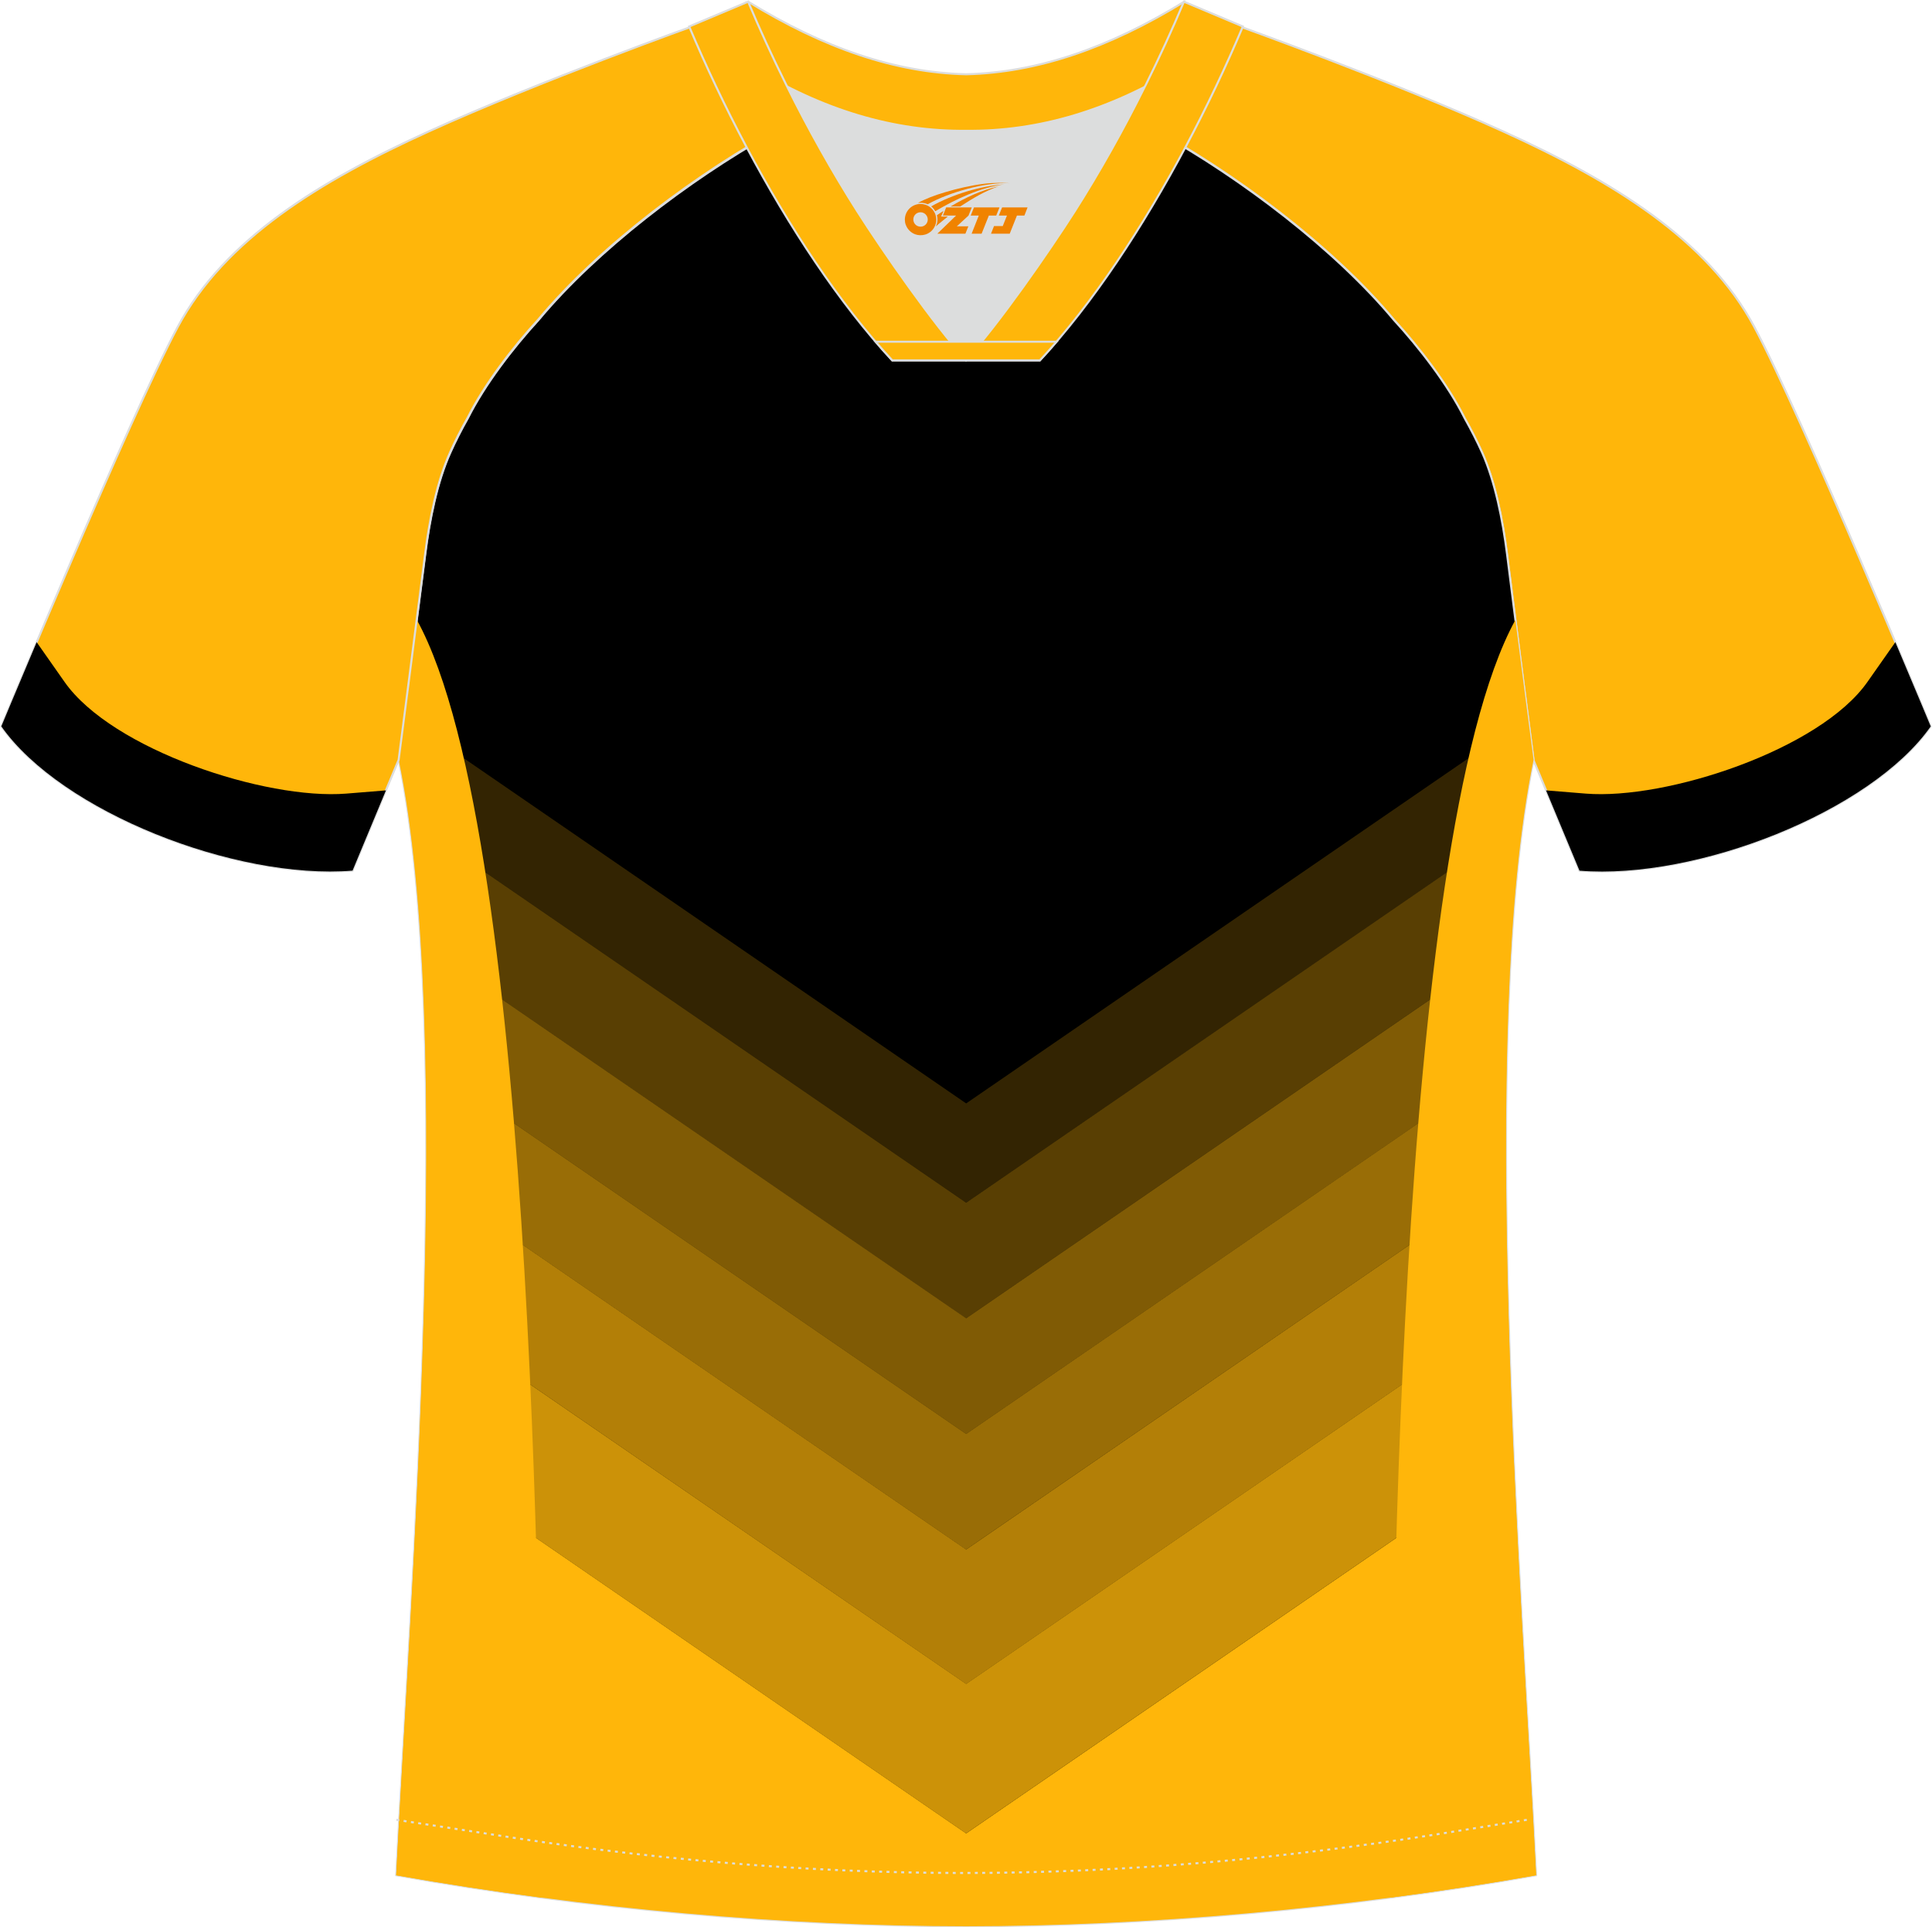 <?xml version="1.0" encoding="utf-8"?>
<!-- Generator: Adobe Illustrator 24.0.1, SVG Export Plug-In . SVG Version: 6.00 Build 0)  -->
<svg xmlns="http://www.w3.org/2000/svg" xmlns:xlink="http://www.w3.org/1999/xlink" version="1.1" id="图层_1" x="0px" y="0px" width="374px" height="373px" viewBox="0 0 377.8 376.85" enable-background="new 0 0 377.8 376.85" xml:space="preserve">
<g>
	
		<path fill-rule="evenodd" clip-rule="evenodd" fill="#FFB60A" stroke="#DCDDDD" stroke-width="0.4" stroke-miterlimit="22.926" d="   M224.4,24.61c7.16-6.02,12.6-12.69,17.18-19.76c0,0,30.97,11.11,52.36,20.84c21.39,9.71,39.97,21.1,49.15,38.26   s34.49,78.09,34.49,78.09c-11.69,16.65-45.76,30.06-68.69,28.21l-9.01-21.64c0,0-3.84-29.57-5.18-40.25   c-0.86-6.86-2.34-14.22-4.89-19.9c-1.02-2.28-2.17-4.53-3.44-6.77c-3.3-6.59-8.87-13.82-13.84-19.23   C260.51,48.03,240.94,33.44,224.4,24.61z"/>
	<g>
		<path fill-rule="evenodd" clip-rule="evenodd" d="M365.2,133.35c-9.3,13.25-39.32,23.1-55.1,21.83l-7.75-0.63l6.54,15.7    c22.93,1.85,57-11.56,68.69-28.21c0,0-2.82-6.79-6.92-16.47L365.2,133.35z"/>
	</g>
	<path fill-rule="evenodd" clip-rule="evenodd" stroke="#DCDDDD" stroke-width="0.4" stroke-miterlimit="22.926" d="   M294.73,108.46c1.28,10.29,4.9,38.13,5.17,40.13c-10.98,53.14-2.21,163.99,0.5,218.09c-37.22,6.59-76.26,9.94-111.47,9.97   c-35.21-0.03-74.25-3.37-111.47-9.97c2.71-54.1,11.48-164.95,0.5-218.09c0.26-2,3.87-29.84,5.17-40.13   c0.86-6.86,2.34-14.22,4.89-19.9c1.02-2.28,2.17-4.53,3.44-6.77c3.3-6.59,8.87-13.82,13.84-19.23   c11.33-13.59,29.35-27.33,45.24-36.26c0.97-0.55-1.03-15.57-0.07-16.09c3.98,3.35,25.47,3.29,30.67,6.19l-2.68,0.69   c6.17,2.85,13.13,4.29,19.93,4.3c6.82-0.02-2.76-1.45,3.4-4.31l5.75-2.54c5.2-2.89,16.38-2.3,20.37-5.64   c0.74,0.39-1.98,16.6-1.23,17.03c16.05,8.92,34.42,22.85,45.91,36.63c4.98,5.42,10.56,12.64,13.85,19.23   c1.26,2.24,2.42,4.51,3.44,6.77C292.39,94.26,293.87,101.62,294.73,108.46z"/>
	<g>
		<g>
			<path opacity="0.2" fill-rule="evenodd" clip-rule="evenodd" fill="#FFB60A" enable-background="new    " d="M188.93,215.76     L79.04,140.27l-1.08,8.32c0.75,3.65,1.41,7.57,1.99,11.72l108.98,74.86l108.98-74.86c0.58-4.15,1.23-8.08,1.99-11.72     c-0.09-0.63-0.51-3.87-1.09-8.32L188.93,215.76z"/>
			<path opacity="0.35" fill-rule="evenodd" clip-rule="evenodd" fill="#FFB60A" enable-background="new    " d="M188.93,235.18     L79.94,160.31c1.03,7.39,1.78,15.53,2.32,24.2l106.66,73.27l106.66-73.27c0.54-8.67,1.29-16.8,2.32-24.2L188.93,235.18z"/>
			<path opacity="0.5" fill-rule="evenodd" clip-rule="evenodd" fill="#FFB60A" enable-background="new    " d="M188.93,257.78     L82.26,184.51c0.46,7.4,0.75,15.19,0.92,23.24l105.75,72.64l105.75-72.64c0.16-8.05,0.46-15.84,0.92-23.24L188.93,257.78z"/>
			<path opacity="0.6" fill-rule="evenodd" clip-rule="evenodd" fill="#FFB60A" enable-background="new    " d="M188.93,280.39     L83.18,207.75c0.15,7.38,0.19,14.98,0.14,22.7l105.6,72.54l105.61-72.54c-0.05-7.72-0.01-15.32,0.14-22.7L188.93,280.39z"/>
			<path opacity="0.7" fill-rule="evenodd" clip-rule="evenodd" fill="#FFB60A" enable-background="new    " d="M188.93,302.99     l-105.6-72.54c-0.05,8.56-0.22,17.26-0.46,25.97l106.06,72.86l106.06-72.86c-0.24-8.71-0.4-17.41-0.46-25.97L188.93,302.99z"/>
			<path opacity="0.8" fill-rule="evenodd" clip-rule="evenodd" fill="#FFB60A" enable-background="new    " d="M188.93,329.27     L82.86,256.42c-0.26,9.55-0.62,19.12-1.03,28.52l107.09,73.56l107.09-73.56c-0.41-9.4-0.77-18.96-1.03-28.52L188.93,329.27z"/>
			<path fill-rule="evenodd" clip-rule="evenodd" fill="#FFB60A" d="M188.93,358.5l107.09-73.56c1.37,31.33,3.33,60.79,4.38,81.75     c-37.22,6.59-76.26,9.94-111.47,9.97c-35.21-0.03-74.25-3.37-111.47-9.97c1.05-20.95,3.01-50.42,4.38-81.75L188.93,358.5z"/>
		</g>
		<path fill-rule="evenodd" clip-rule="evenodd" fill="#FFB60A" d="M81.5,121.21c23.78,43.27,24.16,212.74,24.41,249.85    c-9.54-1.25-19.05-2.71-28.45-4.37c2.71-54.1,11.48-164.95,0.5-218.09C78.14,147.19,79.97,133.07,81.5,121.21z"/>
		<path fill-rule="evenodd" clip-rule="evenodd" fill="#FFB60A" d="M296.35,121.22c-23.77,43.3-24.15,212.72-24.4,249.83    c9.54-1.25,19.05-2.71,28.45-4.37c-2.71-54.1-11.48-164.95-0.5-218.09C299.71,147.19,297.87,133.08,296.35,121.22z"/>
	</g>
	
		<path fill-rule="evenodd" clip-rule="evenodd" fill="#FFB60A" stroke="#DCDDDD" stroke-width="0.4" stroke-miterlimit="22.926" d="   M153.41,24.6c-7.16-6.02-12.6-12.69-17.18-19.76c0,0-30.97,11.11-52.36,20.84c-21.39,9.71-39.97,21.1-49.15,38.26   S0.23,142.03,0.23,142.03c11.69,16.65,45.76,30.06,68.69,28.21l9.01-21.64c0,0,3.84-29.57,5.18-40.25   c0.86-6.86,2.34-14.22,4.89-19.9c1.02-2.28,2.17-4.53,3.44-6.77c3.3-6.59,8.87-13.82,13.84-19.23   C117.3,48.02,136.87,33.43,153.41,24.6z"/>
	<g>
		<path fill-rule="evenodd" clip-rule="evenodd" d="M12.6,133.35c9.3,13.25,39.32,23.1,55.1,21.83l7.75-0.63l-6.53,15.69    c-22.93,1.85-57-11.56-68.69-28.21c0,0,2.82-6.79,6.91-16.46L12.6,133.35z"/>
	</g>
	<path fill="none" stroke="#DCDDDD" stroke-width="0.4" stroke-miterlimit="22.926" stroke-dasharray="0.576,0.864" d="   M77.49,355.84c1.32,0.21,15.31,2.33,16.63,2.54c31.24,5.01,62.64,7.86,94.34,7.86c31.19,0,62.1-2.76,92.84-7.61   c1.82-0.28,16.31-2.62,18.13-2.92"/>
	
		<path fill-rule="evenodd" clip-rule="evenodd" fill="#FFB60A" stroke="#DCDDDD" stroke-width="0.4" stroke-miterlimit="22.926" d="   M146.98,13.02c13.84,8.53,27.84,12.71,41.97,12.56c14.14,0.15,28.13-4.02,41.97-12.56c1.77-7.04,0.69-12.7,0.69-12.7   c-14.79,9.06-28.74,13.87-42.67,14.2c-13.92-0.31-27.88-5.13-42.67-14.2C146.28,0.32,145.2,5.98,146.98,13.02z"/>
	<path fill-rule="evenodd" clip-rule="evenodd" fill="#DCDDDD" d="M220.47,18.63c-10.43,4.75-20.93,7.07-31.52,6.96   c-10.59,0.11-21.09-2.2-31.52-6.96c-1.17-0.54-2.35-1.1-3.52-1.7c4.15,8.33,8.79,16.64,13.75,24.44   c4.93,7.76,14.96,22.22,21.28,29.04l-0.04,0.06c6.32-6.83,16.34-21.29,21.28-29.04c4.96-7.8,9.61-16.11,13.75-24.44l0.02-0.04   C222.8,17.54,221.64,18.09,220.47,18.63z"/>
	
		<path fill-rule="evenodd" clip-rule="evenodd" fill="#FFB60A" stroke="#DCDDDD" stroke-width="0.4" stroke-miterlimit="22.926" d="   M153.74,16.58c-2.71-5.46-5.22-10.93-7.45-16.25l-11.53,4.85c3.24,7.68,7.01,15.67,11.18,23.51c8.31,15.61,18.2,30.67,28.53,41.78   h14.44l0.04-0.06c-6.32-6.83-16.34-21.29-21.28-29.04c-4.96-7.8-9.61-16.11-13.75-24.44C153.86,16.81,153.8,16.69,153.74,16.58z"/>
	
		<path fill-rule="evenodd" clip-rule="evenodd" fill="#FFB60A" stroke="#DCDDDD" stroke-width="0.4" stroke-miterlimit="22.926" d="   M224.07,16.58c2.71-5.46,5.22-10.93,7.45-16.25l11.53,4.85c-3.24,7.68-7.01,15.67-11.18,23.51c-8.31,15.61-18.19,30.67-28.53,41.78   h-14.45l-0.04-0.06c6.32-6.83,16.33-21.29,21.28-29.04c4.96-7.8,9.61-16.11,13.75-24.44C223.96,16.81,224.01,16.69,224.07,16.58z"/>
	
		<path fill-rule="evenodd" clip-rule="evenodd" fill="#FFB60A" stroke="#DCDDDD" stroke-width="0.4" stroke-miterlimit="22.926" d="   M188.91,70.46h14.45c1.09-1.17,2.17-2.39,3.25-3.64h-14.54h-0.09h-6.12h-14.63c1.08,1.25,2.16,2.47,3.25,3.64H188.91z"/>
	
</g>
<g id="图层_x0020_1">
	<path fill="#F08300" d="M177.12,43.96c0.416,1.136,1.472,1.984,2.752,2.032c0.144,0,0.304,0,0.448-0.016h0.016   c0.016,0,0.064,0,0.128-0.016c0.032,0,0.048-0.016,0.08-0.016c0.064-0.016,0.144-0.032,0.224-0.048c0.016,0,0.016,0,0.032,0   c0.192-0.048,0.4-0.112,0.576-0.208c0.192-0.096,0.4-0.224,0.608-0.384c0.672-0.56,1.104-1.408,1.104-2.352   c0-0.224-0.032-0.448-0.08-0.672l0,0C182.96,42.08,182.91,41.91,182.83,41.73C182.36,40.64,181.28,39.88,180.01,39.88C178.32,39.88,176.94,41.25,176.94,42.95C176.94,43.3,177,43.64,177.12,43.96L177.12,43.96L177.12,43.96z M181.42,42.98L181.42,42.98C181.39,43.76,180.73,44.36,179.95,44.32C179.16,44.29,178.57,43.64,178.6,42.85c0.032-0.784,0.688-1.376,1.472-1.344   C180.84,41.54,181.45,42.21,181.42,42.98L181.42,42.98z"/>
	<polygon fill="#F08300" points="195.45,40.56 ,194.81,42.15 ,193.37,42.15 ,191.95,45.7 ,190,45.7 ,191.4,42.15 ,189.82,42.15    ,190.46,40.56"/>
	<path fill="#F08300" d="M197.42,35.83c-1.008-0.096-3.024-0.144-5.056,0.112c-2.416,0.304-5.152,0.912-7.616,1.664   C182.7,38.21,180.83,38.93,179.48,39.7C179.68,39.67,179.87,39.65,180.06,39.65c0.48,0,0.944,0.112,1.36,0.288   C185.52,37.62,192.72,35.57,197.42,35.83L197.42,35.83L197.42,35.83z"/>
	<path fill="#F08300" d="M182.89,41.3c4-2.368,8.88-4.672,13.488-5.248c-4.608,0.288-10.224,2-14.288,4.304   C182.41,40.61,182.68,40.93,182.89,41.3C182.89,41.3,182.89,41.3,182.89,41.3z"/>
	<polygon fill="#F08300" points="200.94,40.56 ,200.32,42.15 ,198.86,42.15 ,197.45,45.7 ,196.99,45.7 ,195.48,45.7 ,193.79,45.7    ,194.38,44.2 ,196.09,44.2 ,196.91,42.15 ,195.32,42.15 ,195.96,40.56"/>
	<polygon fill="#F08300" points="190.03,40.56 ,189.39,42.15 ,187.1,44.26 ,189.36,44.26 ,188.78,45.7 ,183.29,45.7 ,186.96,42.15    ,184.38,42.15 ,185.02,40.56"/>
	<path fill="#F08300" d="M195.31,36.42c-3.376,0.752-6.464,2.192-9.424,3.952h1.888C190.2,38.8,192.54,37.37,195.31,36.42z    M184.51,41.24C183.88,41.62,183.82,41.67,183.21,42.08c0.064,0.256,0.112,0.544,0.112,0.816c0,0.496-0.112,0.976-0.32,1.392   c0.176-0.16,0.32-0.304,0.432-0.4c0.272-0.24,0.768-0.64,1.6-1.296l0.32-0.256H184.03l0,0L184.51,41.24L184.51,41.24L184.51,41.24z"/>
</g>
</svg>